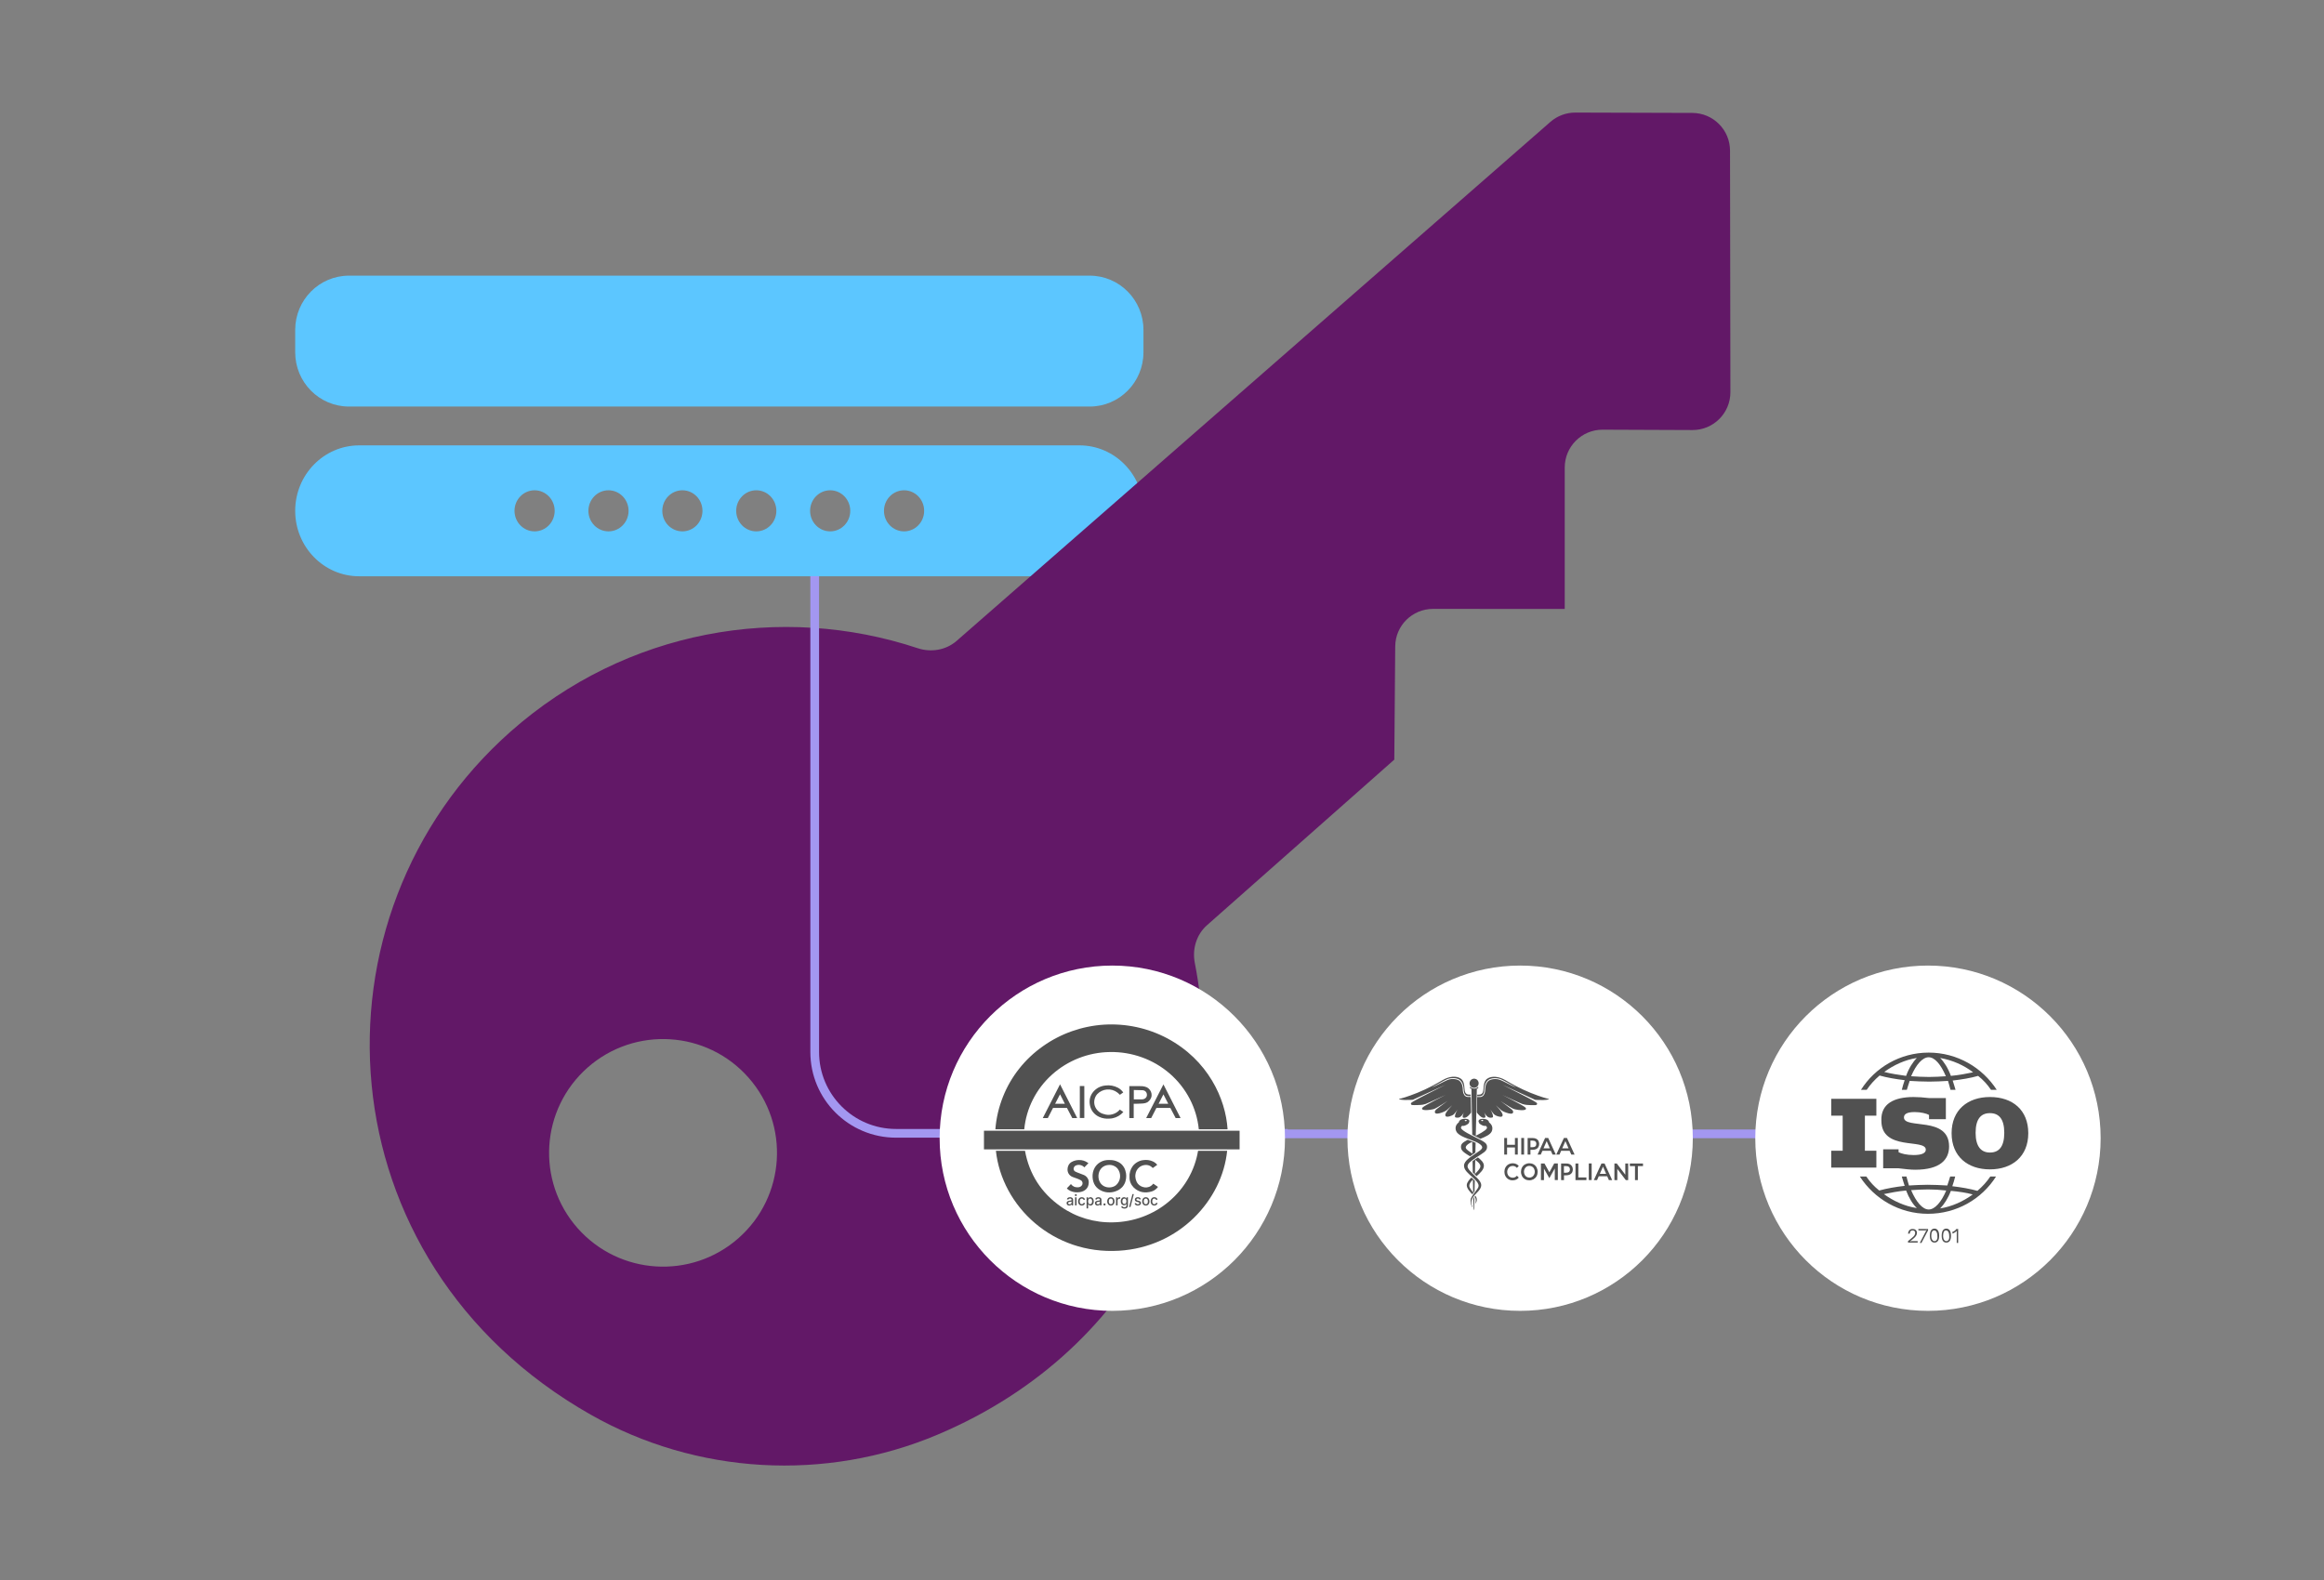 <svg xmlns="http://www.w3.org/2000/svg" width="400" height="272" viewBox="0 0 400 272" fill="none"><rect x="0" y="0" width="400" height="272" fill="#808080" stroke="none"/><line x1="207.773" y1="195.194" x2="304.44" y2="195.194" stroke="#A397F1" stroke-width="1.5"></line><path d="M185.796 76.672H61.822C55.74 76.672 50.809 81.718 50.809 87.94C50.809 94.162 55.74 99.207 61.822 99.207H185.796C191.879 99.207 196.809 94.163 196.809 87.94C196.809 81.716 191.879 76.672 185.796 76.672ZM92.012 91.476C90.104 91.476 88.556 89.894 88.556 87.94C88.556 85.986 90.104 84.404 92.012 84.404C93.92 84.404 95.469 85.986 95.469 87.94C95.469 89.894 93.92 91.476 92.012 91.476ZM104.732 91.476C102.822 91.476 101.275 89.894 101.275 87.94C101.275 85.986 102.822 84.404 104.732 84.404C106.64 84.404 108.188 85.986 108.188 87.94C108.188 89.894 106.64 91.476 104.732 91.476ZM117.45 91.476C115.541 91.476 113.994 89.894 113.994 87.94C113.994 85.986 115.541 84.404 117.45 84.404C119.359 84.404 120.906 85.986 120.906 87.94C120.906 89.894 119.358 91.476 117.45 91.476ZM130.168 91.476C128.26 91.476 126.712 89.894 126.712 87.94C126.712 85.986 128.26 84.404 130.168 84.404C132.078 84.404 133.624 85.986 133.624 87.94C133.624 89.894 132.078 91.476 130.168 91.476ZM142.887 91.476C140.978 91.476 139.431 89.894 139.431 87.94C139.431 85.986 140.978 84.404 142.887 84.404C144.797 84.404 146.343 85.986 146.343 87.94C146.343 89.894 144.796 91.476 142.887 91.476ZM155.606 91.476C153.697 91.476 152.149 89.894 152.149 87.94C152.149 85.986 153.697 84.404 155.606 84.404C157.515 84.404 159.062 85.986 159.062 87.94C159.062 89.894 157.514 91.476 155.606 91.476Z" fill="#5CC6FF"></path><path d="M187.554 47.454H60.063C54.952 47.454 50.809 51.637 50.809 56.797V60.645C50.809 65.806 54.952 69.989 60.063 69.989H187.554C192.665 69.989 196.809 65.806 196.809 60.645V56.797C196.809 51.637 192.665 47.454 187.554 47.454Z" fill="#5CC6FF"></path><path d="M271.155 19.379C269.566 19.375 268.029 19.948 266.843 20.99L164.656 110.326C162.819 111.932 160.24 112.353 157.935 111.585C134.527 103.814 107.746 108.378 87.908 125.92C52.048 157.632 55.344 217.237 101.637 243.518C119.86 253.865 142.069 255.129 161.374 246.976C196.661 232.079 211.862 197.4 205.648 165.775C205.179 163.386 205.922 160.892 207.745 159.278L239.984 130.769L239.984 130.758L240.141 111.277C240.167 107.703 243.071 104.821 246.654 104.823L269.305 104.833C269.305 104.833 269.305 104.832 269.319 104.832L269.319 80.476C269.319 76.872 272.249 73.955 275.857 73.971L291.293 74.034C294.901 74.05 297.832 71.126 297.832 67.52L297.767 25.936C297.767 22.355 294.862 19.452 291.28 19.44L271.155 19.379ZM127.103 213.155C118.975 220.314 106.587 219.54 99.41 211.427C92.246 203.315 93.027 190.934 101.142 183.776C109.271 176.619 121.658 177.391 128.822 185.505C135.999 193.618 135.218 205.997 127.103 213.155Z" fill="#621867"></path><path d="M140.225 99.191L140.225 181.103C140.225 188.835 146.493 195.103 154.225 195.103L221.64 195.103" stroke="#A397F1" stroke-width="1.5"></path><path d="M191.447 225.666C207.861 225.666 221.168 212.359 221.168 195.944C221.168 179.53 207.861 166.223 191.447 166.223C175.032 166.223 161.726 179.53 161.726 195.944C161.726 212.359 175.032 225.666 191.447 225.666Z" fill="white"></path><mask id="mask0_485_953" style="mask-type:luminance" maskUnits="userSpaceOnUse" x="174" y="185" width="35" height="22"><path d="M208.514 185.664H174.378V206.225H208.514V185.664Z" fill="white"></path></mask><g mask="url(#mask0_485_953)"></g><g clip-path="url(#clip0_485_953)"><path d="M200.894 178.743C197.562 176.973 193.798 176.167 190.016 176.395C186.234 176.64 182.595 177.919 179.534 180.092C176.418 182.283 174.022 185.297 172.636 188.785C171.915 190.59 171.465 192.482 171.321 194.41H176.292C176.634 190.818 178.327 187.47 181.047 185.017C183.766 182.563 187.314 181.161 191.024 181.109C194.825 181.039 198.517 182.371 201.363 184.842C204.19 187.313 205.973 190.73 206.333 194.41H211.286C210.962 189.135 207.918 182.493 200.894 178.743Z" fill="#515151"></path><path d="M192.717 191.045C192.393 191.431 191.961 191.694 191.456 191.834C190.97 191.974 190.448 191.957 189.962 191.781C189.601 191.694 189.277 191.519 189.007 191.256C188.737 191.01 188.539 190.695 188.431 190.362C188.323 190.029 188.305 189.661 188.377 189.31C188.449 188.96 188.611 188.627 188.845 188.364C189.277 187.908 189.871 187.611 190.52 187.558C191.168 187.505 191.799 187.681 192.303 188.066C192.465 188.189 192.609 188.329 192.753 188.469C192.933 188.347 193.113 188.206 193.33 188.066C193.095 187.733 192.789 187.453 192.429 187.26C191.763 186.91 191.006 186.769 190.25 186.874C189.853 186.91 189.457 187.032 189.097 187.207C188.737 187.4 188.431 187.646 188.178 187.944C187.926 188.241 187.746 188.574 187.638 188.942C187.53 189.31 187.512 189.696 187.566 190.064C187.62 190.537 187.8 191.01 188.088 191.396C188.377 191.781 188.773 192.097 189.223 192.29C189.763 192.535 190.376 192.623 190.97 192.57C191.691 192.553 192.393 192.272 192.951 191.817C193.095 191.694 193.203 191.554 193.348 191.431L192.735 191.01C192.735 191.01 192.735 191.028 192.717 191.045Z" fill="#515151"></path><path d="M200.246 186.682C199.255 188.609 198.265 190.537 197.274 192.482H198.138L199.039 190.73H201.434L202.353 192.482H203.199C202.209 190.537 201.236 188.609 200.246 186.682ZM199.417 190.011C199.687 189.468 199.976 188.942 200.246 188.399C200.534 188.942 200.804 189.486 201.074 190.011H199.417Z" fill="#515151"></path><path d="M182.451 186.664C181.461 188.609 180.47 190.537 179.479 192.482H180.344C180.65 191.904 180.956 191.308 181.245 190.73H183.64C183.946 191.308 184.252 191.904 184.558 192.482H185.405L182.451 186.664ZM181.605 190.011C181.875 189.468 182.163 188.942 182.451 188.382C182.739 188.942 183.01 189.468 183.28 190.011H181.605Z" fill="#515151"></path><path d="M198.102 187.944C198.012 187.733 197.868 187.54 197.688 187.383C197.508 187.225 197.292 187.12 197.058 187.067C196.787 186.997 196.499 186.962 196.211 186.98C195.635 186.962 195.058 186.98 194.464 186.98H194.374V192.482H195.13V190.011H195.689C196.049 189.994 196.427 189.994 196.787 189.959C197.022 189.941 197.256 189.871 197.472 189.766C197.67 189.626 197.85 189.468 197.976 189.275C198.102 189.083 198.192 188.855 198.21 188.627C198.228 188.399 198.192 188.154 198.102 187.944ZM197.364 188.75C197.31 188.907 197.202 189.03 197.058 189.118C196.914 189.205 196.751 189.258 196.589 189.258C196.121 189.275 195.635 189.258 195.148 189.258V187.646C195.653 187.663 196.139 187.663 196.625 187.681C196.751 187.681 196.878 187.716 196.986 187.768C197.094 187.821 197.202 187.908 197.274 188.014C197.346 188.119 197.382 188.241 197.4 188.364C197.418 188.504 197.4 188.645 197.364 188.75Z" fill="#515151"></path><path d="M186.629 186.962H185.855V192.465H186.629V186.962Z" fill="#515151"></path><path d="M191.601 210.428C188.395 210.516 185.225 209.569 182.631 207.747C179.209 205.363 177.156 202.139 176.418 198.108H171.411C172.455 207.712 181.262 216.001 192.573 215.317C203.001 214.704 210.368 206.572 211.214 198.108H206.207C205.649 201.508 203.866 204.592 201.2 206.835C198.535 209.096 195.131 210.358 191.601 210.428Z" fill="#515151"></path><path d="M193.69 201.508C193.6 201.192 193.438 200.894 193.222 200.632C193.006 200.369 192.735 200.158 192.429 200.018C191.979 199.79 191.475 199.685 190.97 199.703H190.646C190.574 199.703 190.52 199.72 190.448 199.72C190.034 199.755 189.62 199.913 189.259 200.141C188.899 200.369 188.611 200.684 188.413 201.035C188.125 201.543 188.017 202.121 188.053 202.682C188.125 203.786 188.647 204.61 189.71 205.048C190.106 205.206 190.538 205.293 190.97 205.276C191.403 205.276 191.835 205.171 192.231 204.995C192.591 204.855 192.915 204.61 193.186 204.329C193.438 204.031 193.636 203.681 193.726 203.313C193.888 202.717 193.888 202.104 193.69 201.508ZM192.789 202.612C192.753 203.138 192.519 203.628 192.123 203.996C191.276 204.732 189.493 204.575 189.115 202.997C189.079 202.84 189.061 202.682 189.061 202.612C189.025 201.718 189.457 200.982 190.196 200.684C190.556 200.544 190.97 200.509 191.349 200.579C191.727 200.667 192.087 200.859 192.339 201.157C192.663 201.578 192.825 202.086 192.789 202.612Z" fill="#515151"></path><path d="M185.459 204.399C185.243 204.399 185.009 204.364 184.811 204.259C184.613 204.154 184.451 204.014 184.324 203.839C184.09 204.084 183.856 204.329 183.622 204.575C183.802 204.785 184.036 204.943 184.288 205.048C184.793 205.258 185.333 205.311 185.873 205.223C186.756 205.083 187.332 204.522 187.386 203.698C187.422 203.418 187.368 203.12 187.224 202.875C187.08 202.629 186.864 202.419 186.594 202.296C186.36 202.191 186.108 202.104 185.873 202.016C185.603 201.928 185.333 201.806 185.063 201.683C184.937 201.613 184.847 201.508 184.811 201.385C184.775 201.262 184.775 201.122 184.829 201C184.865 200.912 184.919 200.824 184.991 200.754C185.063 200.684 185.153 200.649 185.243 200.614C185.477 200.526 185.747 200.509 185.999 200.579C186.252 200.649 186.468 200.772 186.63 200.965C186.864 200.719 187.098 200.491 187.332 200.246C187.278 200.193 187.242 200.158 187.188 200.141C186.756 199.843 186.234 199.685 185.711 199.703C185.261 199.703 184.811 199.825 184.415 200.053C183.532 200.579 183.442 202.104 184.559 202.594C184.829 202.717 185.117 202.787 185.387 202.892C185.621 202.98 185.855 203.085 186.072 203.208C186.144 203.26 186.216 203.33 186.252 203.418C186.306 203.506 186.324 203.593 186.324 203.681C186.324 203.769 186.306 203.874 186.27 203.961C186.234 204.049 186.162 204.119 186.09 204.189C185.963 204.329 185.711 204.399 185.459 204.399Z" fill="#515151"></path><path d="M195.131 204.434C196.031 205.293 197.094 205.451 198.264 205.1C198.697 204.96 199.057 204.68 199.309 204.329L198.499 203.768C198.462 203.804 198.444 203.821 198.426 203.856C197.634 204.785 196.373 204.434 195.851 203.786C195.671 203.558 195.545 203.295 195.473 202.997C195.401 202.717 195.383 202.419 195.437 202.121C195.491 201.683 195.707 201.28 196.049 200.982C196.589 200.509 197.67 200.281 198.372 201.035C198.39 201.052 198.408 201.07 198.426 201.07L199.183 200.526C198.985 200.281 198.733 200.088 198.444 199.948C197.922 199.703 197.328 199.633 196.769 199.72C196.409 199.755 196.067 199.878 195.761 200.053C195.455 200.228 195.185 200.456 194.968 200.737C194.554 201.297 194.356 201.981 194.41 202.664C194.392 203.33 194.662 203.961 195.131 204.434Z" fill="#515151"></path><path d="M213.357 197.863V194.656H169.357V197.863H213.357Z" fill="#515151"></path><path d="M184.038 207.54C183.953 207.54 183.876 207.524 183.808 207.491C183.739 207.458 183.684 207.41 183.644 207.347C183.604 207.284 183.584 207.207 183.584 207.116C183.584 207.037 183.599 206.972 183.628 206.922C183.657 206.871 183.697 206.831 183.747 206.801C183.797 206.771 183.853 206.749 183.914 206.734C183.975 206.719 184.038 206.708 184.101 206.7C184.18 206.69 184.245 206.682 184.294 206.676C184.344 206.67 184.381 206.659 184.404 206.645C184.428 206.63 184.44 206.607 184.44 206.574V206.567C184.44 206.515 184.43 206.471 184.411 206.435C184.392 206.399 184.363 206.372 184.325 206.352C184.287 206.333 184.24 206.323 184.183 206.323C184.124 206.323 184.074 206.332 184.032 206.351C183.99 206.37 183.956 206.393 183.93 206.423C183.904 206.452 183.884 206.482 183.871 206.513L183.622 206.446C183.653 206.363 183.697 206.296 183.753 206.246C183.81 206.195 183.876 206.158 183.949 206.135C184.023 206.112 184.099 206.1 184.178 206.1C184.232 206.1 184.29 206.107 184.351 206.12C184.412 206.133 184.469 206.158 184.523 206.192C184.577 206.227 184.62 206.276 184.654 206.339C184.688 206.402 184.704 206.484 184.704 206.586V207.509H184.448V207.319H184.435C184.417 207.354 184.391 207.389 184.357 207.423C184.323 207.457 184.279 207.485 184.227 207.507C184.174 207.529 184.111 207.54 184.038 207.54ZM184.097 207.32C184.169 207.32 184.231 207.305 184.282 207.276C184.334 207.247 184.373 207.209 184.4 207.161C184.428 207.112 184.441 207.061 184.441 207.008V206.83C184.431 206.84 184.413 206.848 184.386 206.856C184.36 206.864 184.329 206.871 184.294 206.878C184.26 206.884 184.227 206.889 184.195 206.893C184.163 206.897 184.136 206.9 184.115 206.903C184.066 206.91 184.02 206.921 183.979 206.937C183.938 206.952 183.905 206.975 183.88 207.004C183.856 207.033 183.844 207.071 183.844 207.12C183.844 207.164 183.855 207.2 183.877 207.23C183.899 207.26 183.929 207.283 183.966 207.298C184.004 207.312 184.048 207.32 184.097 207.32Z" fill="#515151"></path><path d="M185.166 205.905C185.121 205.905 185.082 205.889 185.049 205.857C185.017 205.825 185 205.787 185 205.743C185 205.698 185.017 205.659 185.049 205.627C185.082 205.596 185.121 205.58 185.166 205.58C185.212 205.58 185.251 205.596 185.284 205.627C185.317 205.659 185.334 205.698 185.334 205.743C185.334 205.788 185.317 205.826 185.284 205.858C185.251 205.889 185.212 205.905 185.166 205.905ZM185.033 207.509V206.118H185.297V207.509H185.033Z" fill="#515151"></path><path d="M186.192 207.538C186.065 207.538 185.955 207.508 185.861 207.448C185.767 207.388 185.694 207.305 185.642 207.197C185.59 207.089 185.564 206.964 185.564 206.821C185.564 206.676 185.59 206.55 185.642 206.442C185.694 206.334 185.767 206.25 185.861 206.19C185.955 206.13 186.065 206.1 186.192 206.1C186.261 206.1 186.327 206.11 186.388 206.128C186.448 206.147 186.504 206.174 186.553 206.209C186.602 206.245 186.644 206.288 186.678 206.339C186.712 206.39 186.737 206.447 186.754 206.511L186.503 206.573C186.494 206.538 186.48 206.505 186.462 206.476C186.444 206.446 186.421 206.421 186.395 206.399C186.369 206.378 186.339 206.361 186.305 206.349C186.271 206.338 186.234 206.332 186.193 206.332C186.112 206.332 186.045 206.354 185.991 206.398C185.938 206.443 185.898 206.502 185.872 206.576C185.846 206.65 185.833 206.731 185.833 206.821C185.833 206.91 185.846 206.991 185.872 207.064C185.898 207.138 185.938 207.196 185.991 207.24C186.045 207.284 186.112 207.306 186.193 207.306C186.234 207.306 186.273 207.3 186.307 207.288C186.341 207.276 186.372 207.259 186.399 207.237C186.427 207.215 186.45 207.189 186.468 207.158C186.486 207.126 186.5 207.092 186.508 207.055L186.758 207.117C186.742 207.183 186.717 207.241 186.682 207.293C186.648 207.345 186.606 207.389 186.556 207.426C186.507 207.462 186.452 207.49 186.39 207.509C186.328 207.528 186.262 207.538 186.192 207.538Z" fill="#515151"></path><path d="M187.02 208.029V206.118H187.277V206.344H187.299C187.315 206.315 187.337 206.282 187.366 206.243C187.394 206.205 187.434 206.172 187.485 206.143C187.536 206.115 187.603 206.1 187.687 206.1C187.795 206.1 187.891 206.128 187.975 206.185C188.06 206.241 188.127 206.323 188.175 206.43C188.224 206.537 188.249 206.666 188.249 206.817C188.249 206.967 188.225 207.095 188.177 207.202C188.129 207.31 188.062 207.392 187.978 207.45C187.893 207.508 187.796 207.536 187.687 207.536C187.606 207.536 187.54 207.522 187.488 207.493C187.437 207.465 187.396 207.432 187.367 207.393C187.338 207.355 187.315 207.321 187.299 207.291H187.285V208.029H187.02ZM187.628 207.304C187.705 207.304 187.77 207.282 187.822 207.239C187.874 207.196 187.913 207.137 187.939 207.064C187.965 206.99 187.978 206.907 187.978 206.815C187.978 206.723 187.965 206.642 187.939 206.569C187.913 206.496 187.874 206.439 187.823 206.396C187.771 206.354 187.706 206.333 187.628 206.333C187.553 206.333 187.489 206.353 187.437 206.393C187.385 206.434 187.346 206.49 187.319 206.561C187.293 206.633 187.28 206.718 187.28 206.815C187.28 206.911 187.293 206.996 187.32 207.069C187.347 207.143 187.386 207.2 187.439 207.242C187.491 207.283 187.554 207.304 187.628 207.304Z" fill="#515151"></path><path d="M188.915 207.54C188.83 207.54 188.753 207.524 188.684 207.491C188.616 207.458 188.561 207.41 188.521 207.347C188.481 207.284 188.461 207.207 188.461 207.116C188.461 207.037 188.476 206.972 188.505 206.922C188.534 206.871 188.574 206.831 188.624 206.801C188.674 206.771 188.73 206.749 188.791 206.734C188.852 206.719 188.915 206.708 188.978 206.7C189.057 206.69 189.122 206.682 189.171 206.676C189.221 206.67 189.258 206.659 189.281 206.645C189.305 206.63 189.317 206.607 189.317 206.574V206.567C189.317 206.515 189.307 206.471 189.288 206.435C189.269 206.399 189.24 206.372 189.202 206.352C189.164 206.333 189.117 206.323 189.06 206.323C189.001 206.323 188.951 206.332 188.909 206.351C188.867 206.37 188.833 206.393 188.807 206.423C188.781 206.452 188.761 206.482 188.748 206.513L188.499 206.446C188.53 206.363 188.573 206.296 188.63 206.246C188.687 206.195 188.753 206.158 188.826 206.135C188.9 206.112 188.976 206.1 189.055 206.1C189.109 206.1 189.167 206.107 189.228 206.12C189.289 206.133 189.346 206.158 189.4 206.192C189.454 206.227 189.497 206.276 189.531 206.339C189.565 206.402 189.581 206.484 189.581 206.586V207.509H189.325V207.319H189.312C189.294 207.354 189.268 207.389 189.234 207.423C189.199 207.457 189.156 207.485 189.104 207.507C189.051 207.529 188.988 207.54 188.915 207.54ZM188.974 207.32C189.046 207.32 189.108 207.305 189.159 207.276C189.211 207.247 189.25 207.209 189.277 207.161C189.304 207.112 189.318 207.061 189.318 207.008V206.83C189.308 206.84 189.29 206.848 189.263 206.856C189.236 206.864 189.206 206.871 189.171 206.878C189.137 206.884 189.104 206.889 189.072 206.893C189.04 206.897 189.013 206.9 188.992 206.903C188.943 206.91 188.897 206.921 188.856 206.937C188.815 206.952 188.782 206.975 188.757 207.004C188.733 207.033 188.721 207.071 188.721 207.12C188.721 207.164 188.732 207.2 188.754 207.23C188.776 207.26 188.805 207.283 188.843 207.298C188.881 207.312 188.925 207.32 188.974 207.32Z" fill="#515151"></path><path d="M190.106 207.528C190.056 207.528 190.014 207.51 189.98 207.474C189.945 207.439 189.928 207.395 189.928 207.344C189.928 207.293 189.945 207.25 189.98 207.215C190.014 207.179 190.056 207.162 190.106 207.162C190.155 207.162 190.197 207.179 190.231 207.215C190.266 207.25 190.283 207.293 190.283 207.344C190.283 207.395 190.266 207.439 190.231 207.474C190.197 207.51 190.155 207.528 190.106 207.528Z" fill="#515151"></path><path d="M191.195 207.538C191.069 207.538 190.959 207.508 190.865 207.448C190.771 207.388 190.698 207.305 190.646 207.197C190.593 207.089 190.567 206.964 190.567 206.821C190.567 206.676 190.593 206.55 190.646 206.442C190.698 206.334 190.771 206.25 190.865 206.19C190.959 206.13 191.069 206.1 191.195 206.1C191.322 206.1 191.432 206.13 191.526 206.19C191.62 206.25 191.693 206.334 191.746 206.442C191.798 206.55 191.824 206.676 191.824 206.821C191.824 206.964 191.798 207.089 191.746 207.197C191.693 207.305 191.62 207.388 191.526 207.448C191.432 207.508 191.322 207.538 191.195 207.538ZM191.195 207.306C191.277 207.306 191.344 207.284 191.398 207.24C191.451 207.195 191.491 207.136 191.517 207.063C191.543 206.989 191.556 206.909 191.556 206.821C191.556 206.732 191.543 206.651 191.517 206.576C191.491 206.502 191.451 206.443 191.398 206.398C191.344 206.354 191.277 206.332 191.195 206.332C191.114 206.332 191.047 206.354 190.994 206.398C190.941 206.443 190.902 206.502 190.876 206.576C190.85 206.65 190.837 206.731 190.837 206.821C190.837 206.909 190.85 206.989 190.876 207.063C190.902 207.136 190.941 207.195 190.994 207.24C191.047 207.284 191.114 207.306 191.195 207.306Z" fill="#515151"></path><path d="M192.09 207.509V206.118H192.346V206.342H192.36C192.385 206.265 192.429 206.206 192.49 206.162C192.552 206.119 192.622 206.098 192.701 206.098C192.717 206.098 192.737 206.098 192.758 206.1C192.78 206.101 192.798 206.103 192.812 206.105V206.367C192.803 206.363 192.784 206.36 192.757 206.357C192.73 206.353 192.702 206.352 192.674 206.352C192.613 206.352 192.558 206.365 192.509 206.391C192.461 206.418 192.422 206.455 192.395 206.502C192.368 206.549 192.354 206.603 192.354 206.664V207.509L192.09 207.509Z" fill="#515151"></path><path d="M193.53 208.059C193.426 208.059 193.337 208.045 193.26 208.018C193.184 207.991 193.122 207.954 193.072 207.908C193.023 207.863 192.986 207.812 192.96 207.757L193.181 207.648C193.197 207.675 193.219 207.703 193.245 207.732C193.272 207.762 193.309 207.787 193.354 207.808C193.4 207.828 193.458 207.839 193.53 207.839C193.632 207.839 193.716 207.814 193.779 207.764C193.843 207.713 193.875 207.635 193.875 207.528V207.256H193.852C193.836 207.287 193.814 207.32 193.785 207.356C193.757 207.392 193.717 207.423 193.666 207.449C193.615 207.475 193.549 207.488 193.467 207.488C193.361 207.488 193.266 207.462 193.182 207.411C193.097 207.359 193.03 207.283 192.98 207.182C192.931 207.08 192.906 206.956 192.906 206.808C192.906 206.661 192.93 206.534 192.98 206.428C193.029 206.322 193.096 206.241 193.182 206.185C193.267 206.128 193.363 206.1 193.471 206.1C193.553 206.1 193.621 206.114 193.672 206.143C193.724 206.171 193.764 206.204 193.794 206.243C193.823 206.281 193.845 206.315 193.86 206.344H193.88V206.118H194.138V207.529C194.138 207.651 194.111 207.751 194.058 207.829C194.005 207.908 193.932 207.966 193.841 208.003C193.749 208.04 193.645 208.059 193.53 208.059ZM193.529 207.26C193.604 207.26 193.667 207.242 193.719 207.206C193.771 207.17 193.81 207.118 193.836 207.049C193.863 206.981 193.876 206.899 193.876 206.805C193.876 206.711 193.863 206.629 193.836 206.558C193.81 206.488 193.771 206.433 193.719 206.393C193.667 206.353 193.604 206.333 193.529 206.333C193.451 206.333 193.386 206.354 193.334 206.396C193.282 206.438 193.242 206.494 193.216 206.565C193.19 206.636 193.176 206.716 193.176 206.805C193.176 206.895 193.19 206.975 193.216 207.043C193.242 207.111 193.282 207.165 193.334 207.203C193.387 207.241 193.452 207.26 193.529 207.26Z" fill="#515151"></path><path d="M195.151 205.568L194.574 207.788H194.337L194.914 205.568H195.151Z" fill="#515151"></path><path d="M195.832 207.538C195.735 207.538 195.648 207.523 195.573 207.494C195.497 207.465 195.435 207.422 195.386 207.365C195.338 207.308 195.306 207.239 195.29 207.157L195.538 207.103C195.557 207.175 195.591 207.229 195.642 207.264C195.692 207.299 195.756 207.316 195.834 207.316C195.919 207.316 195.987 207.298 196.037 207.261C196.088 207.224 196.113 207.18 196.113 207.128C196.113 207.083 196.098 207.046 196.067 207.017C196.036 206.988 195.988 206.967 195.924 206.953L195.698 206.899C195.573 206.87 195.48 206.824 195.419 206.76C195.358 206.696 195.328 206.614 195.328 206.515C195.328 206.432 195.35 206.359 195.395 206.297C195.44 206.235 195.501 206.186 195.579 206.152C195.657 206.117 195.747 206.1 195.849 206.1C195.946 206.1 196.028 206.115 196.097 206.144C196.166 206.173 196.222 206.213 196.265 206.266C196.308 206.318 196.339 206.379 196.357 206.447L196.12 206.501C196.103 206.452 196.074 206.409 196.032 206.372C195.991 206.335 195.93 206.317 195.851 206.317C195.778 206.317 195.717 206.334 195.668 206.368C195.619 206.402 195.595 206.445 195.595 206.497C195.595 206.544 195.611 206.581 195.644 206.61C195.676 206.638 195.729 206.662 195.803 206.679L196.019 206.729C196.144 206.758 196.236 206.803 196.296 206.866C196.356 206.928 196.386 207.008 196.386 207.105C196.386 207.189 196.363 207.264 196.316 207.329C196.269 207.394 196.204 207.445 196.121 207.482C196.038 207.519 195.942 207.538 195.832 207.538Z" fill="#515151"></path><path d="M197.214 207.538C197.088 207.538 196.978 207.508 196.884 207.448C196.789 207.388 196.716 207.305 196.664 207.197C196.612 207.089 196.586 206.964 196.586 206.821C196.586 206.676 196.612 206.55 196.664 206.442C196.716 206.334 196.789 206.25 196.884 206.19C196.978 206.13 197.088 206.1 197.214 206.1C197.34 206.1 197.451 206.13 197.545 206.19C197.639 206.25 197.712 206.334 197.764 206.442C197.816 206.55 197.842 206.676 197.842 206.821C197.842 206.964 197.816 207.089 197.764 207.197C197.712 207.305 197.639 207.388 197.545 207.448C197.451 207.508 197.34 207.538 197.214 207.538ZM197.214 207.306C197.295 207.306 197.363 207.284 197.416 207.24C197.469 207.195 197.509 207.136 197.535 207.063C197.561 206.989 197.574 206.909 197.574 206.821C197.574 206.732 197.561 206.651 197.535 206.576C197.509 206.502 197.469 206.443 197.416 206.398C197.363 206.354 197.295 206.332 197.214 206.332C197.133 206.332 197.066 206.354 197.013 206.398C196.96 206.443 196.92 206.502 196.894 206.576C196.868 206.65 196.855 206.731 196.855 206.821C196.855 206.909 196.868 206.989 196.894 207.063C196.92 207.136 196.96 207.195 197.013 207.24C197.066 207.284 197.133 207.306 197.214 207.306Z" fill="#515151"></path><path d="M198.674 207.538C198.547 207.538 198.437 207.508 198.343 207.448C198.25 207.388 198.177 207.305 198.125 207.197C198.072 207.089 198.046 206.964 198.046 206.821C198.046 206.676 198.072 206.55 198.125 206.442C198.177 206.334 198.25 206.25 198.343 206.19C198.437 206.13 198.547 206.1 198.674 206.1C198.744 206.1 198.809 206.11 198.87 206.128C198.931 206.147 198.986 206.174 199.035 206.209C199.085 206.245 199.126 206.288 199.16 206.339C199.194 206.39 199.22 206.447 199.237 206.511L198.985 206.573C198.977 206.538 198.963 206.505 198.944 206.476C198.926 206.446 198.904 206.421 198.878 206.399C198.852 206.378 198.822 206.361 198.788 206.349C198.754 206.338 198.716 206.332 198.675 206.332C198.594 206.332 198.527 206.354 198.474 206.398C198.42 206.443 198.381 206.502 198.355 206.576C198.329 206.65 198.316 206.731 198.316 206.821C198.316 206.91 198.329 206.991 198.355 207.064C198.381 207.138 198.42 207.196 198.474 207.24C198.527 207.284 198.594 207.306 198.675 207.306C198.717 207.306 198.755 207.3 198.789 207.288C198.824 207.276 198.855 207.259 198.882 207.237C198.909 207.215 198.932 207.189 198.951 207.158C198.969 207.126 198.982 207.092 198.99 207.055L199.24 207.117C199.224 207.183 199.199 207.241 199.164 207.293C199.13 207.345 199.088 207.389 199.039 207.426C198.99 207.462 198.934 207.49 198.872 207.509C198.811 207.528 198.744 207.538 198.674 207.538Z" fill="#515151"></path></g><path d="M261.64 225.666C278.055 225.666 291.362 212.359 291.362 195.944C291.362 179.53 278.055 166.223 261.64 166.223C245.226 166.223 231.919 179.53 231.919 195.944C231.919 212.359 245.226 225.666 261.64 225.666Z" fill="white"></path><g clip-path="url(#clip1_485_953)"><path d="M259.885 200.846C260.031 200.758 260.206 200.719 260.38 200.719C260.516 200.719 260.652 200.748 260.768 200.807C260.894 200.866 261.001 200.954 261.088 201.052L261.408 200.729C261.282 200.572 261.127 200.455 260.952 200.377C260.739 200.289 260.516 200.25 260.283 200.259C260.05 200.269 259.827 200.338 259.633 200.445C259.42 200.572 259.245 200.748 259.119 200.973C258.993 201.208 258.935 201.462 258.935 201.726C258.935 201.99 258.993 202.245 259.119 202.479C259.235 202.695 259.41 202.88 259.623 203.007C259.847 203.135 260.099 203.203 260.351 203.193C260.555 203.193 260.758 203.154 260.952 203.076C261.127 202.998 261.292 202.871 261.408 202.724L261.088 202.401C261.001 202.509 260.894 202.597 260.768 202.655C260.642 202.714 260.506 202.743 260.37 202.743C260.196 202.743 260.031 202.704 259.876 202.616C259.73 202.528 259.614 202.411 259.536 202.264C259.459 202.108 259.41 201.922 259.41 201.746C259.41 201.57 259.449 201.394 259.536 201.228C259.623 201.061 259.74 200.934 259.885 200.846ZM259.391 197.541H260.749V198.763H261.234V195.908H260.749V197.081H259.391V195.908H258.906V198.763H259.391V197.541ZM261.835 198.763H262.32V195.908H261.835V198.763ZM264.396 196.035C264.212 195.947 264.008 195.908 263.804 195.917H262.931V198.763H263.416V197.942H263.804C264.008 197.942 264.212 197.903 264.396 197.824C264.561 197.746 264.697 197.629 264.784 197.472C264.871 197.306 264.92 197.12 264.92 196.934C264.92 196.749 264.871 196.563 264.784 196.397C264.697 196.23 264.561 196.113 264.396 196.035ZM264.26 197.345C264.154 197.443 263.989 197.492 263.775 197.492H263.416V196.357H263.775C263.989 196.357 264.154 196.406 264.26 196.504C264.367 196.602 264.425 196.739 264.425 196.925C264.425 197.11 264.377 197.247 264.26 197.345ZM269.169 195.917L267.859 198.763H268.412L268.703 198.108H270.158L270.449 198.763H271.012L269.702 195.908H269.169V195.917ZM268.887 197.687L269.431 196.445L269.974 197.687H268.887ZM263.96 200.445C263.736 200.318 263.484 200.259 263.222 200.259C262.96 200.259 262.718 200.328 262.485 200.445C262.272 200.572 262.087 200.748 261.971 200.973C261.845 201.208 261.787 201.462 261.787 201.726C261.787 201.99 261.855 202.245 261.971 202.479C262.087 202.695 262.272 202.88 262.485 203.007C262.708 203.135 262.96 203.193 263.222 203.193C263.484 203.193 263.727 203.125 263.96 203.007C264.173 202.88 264.348 202.704 264.474 202.479C264.6 202.245 264.658 201.99 264.658 201.726C264.658 201.462 264.59 201.208 264.474 200.973C264.348 200.748 264.173 200.572 263.96 200.445ZM264.037 202.235C263.96 202.382 263.843 202.509 263.707 202.597C263.562 202.685 263.397 202.724 263.232 202.724C263.067 202.724 262.902 202.675 262.757 202.597C262.611 202.509 262.495 202.391 262.427 202.235C262.349 202.078 262.301 201.902 262.301 201.717C262.301 201.531 262.34 201.365 262.427 201.198C262.505 201.052 262.621 200.924 262.757 200.836C262.902 200.748 263.067 200.709 263.232 200.709C263.397 200.709 263.562 200.758 263.707 200.836C263.853 200.924 263.969 201.042 264.037 201.198C264.115 201.355 264.163 201.531 264.163 201.717C264.163 201.902 264.115 202.078 264.037 202.235ZM280.528 200.299V200.748H281.411V203.154H281.905V200.748H282.788V200.299H280.528ZM279.742 202.225L278.277 200.299H277.87V203.154H278.365V201.228L279.829 203.154H280.237V200.299H279.742V202.225ZM267.5 200.299L266.676 201.814L265.832 200.299H265.221V203.154H265.744V201.179L266.666 202.822L267.607 201.149V203.144H268.131V200.289H267.5V200.299ZM270.178 200.416C269.993 200.328 269.78 200.289 269.576 200.299H268.693V203.154H269.188V202.333H269.576C269.78 202.333 269.993 202.294 270.178 202.215C270.342 202.137 270.478 202.02 270.575 201.863C270.663 201.697 270.711 201.511 270.711 201.325C270.711 201.14 270.663 200.954 270.575 200.788C270.478 200.621 270.342 200.494 270.178 200.416ZM270.042 201.736C269.935 201.834 269.77 201.883 269.547 201.883H269.178V200.748H269.547C269.76 200.748 269.925 200.797 270.042 200.895C270.148 200.993 270.207 201.13 270.207 201.316C270.216 201.492 270.158 201.638 270.042 201.736ZM266.928 198.108L267.219 198.763H267.782L266.472 195.908H265.938L264.639 198.763H265.192L265.483 198.108H266.928ZM266.21 196.445L266.753 197.687H265.667L266.21 196.445ZM271.662 200.299H271.167V203.154H273.049V202.704H271.662V200.299ZM273.456 203.144H273.951V200.289H273.456V203.144ZM253.57 206.362C253.58 207.046 253.59 207.545 253.6 207.79C253.609 207.819 253.609 207.858 253.6 207.887V207.956C253.6 208.093 253.619 208.23 253.658 208.357C253.697 208.23 253.716 208.093 253.716 207.956C253.716 207.907 253.735 207.193 253.764 206.049C253.755 206.059 253.745 206.068 253.745 206.078C253.677 206.166 253.619 206.264 253.57 206.362ZM251.553 192.084C251.708 191.917 251.853 191.722 251.96 191.517C251.883 191.693 251.582 192.358 251.873 192.416C252.193 192.475 252.552 192.377 253.202 191.546C253.182 190.48 253.163 189.551 253.153 188.847H252.756C252.562 188.847 252.241 188.827 252.028 188.504C251.795 188.152 251.786 187.791 251.776 187.526C251.766 187.145 251.669 186.451 251.194 186.06C250.864 185.795 249.972 185.59 249.147 185.923C248.875 186.03 248.332 186.314 247.799 186.578C247.314 186.822 246.693 187.126 246.499 187.126C246.819 186.979 247.246 186.764 247.711 186.5C248.245 186.206 248.808 185.893 249.089 185.776C249.651 185.551 250.728 185.483 251.281 185.932C251.805 186.363 251.912 187.106 251.921 187.507C251.931 187.771 251.941 188.094 252.144 188.416C252.329 188.69 252.62 188.69 252.794 188.69H253.144V188.436C252.833 188.456 252.387 188.475 252.193 188.055C251.96 187.546 252.212 186.245 251.436 185.698C250.66 185.15 249.419 185.287 248.313 185.932C247.217 186.568 245.762 187.399 243.967 188.123C242.172 188.847 241.057 189.14 240.843 189.169C240.64 189.209 241.008 189.345 241.775 189.365C242.541 189.385 243.181 189.326 243.181 189.326L248.808 186.744C248.808 186.744 243.957 189.179 243.55 189.443C243.142 189.707 242.813 189.795 242.842 190.04C242.871 190.284 243.181 190.255 244.035 190.235C244.889 190.216 245.073 190.138 245.364 190.05C245.655 189.962 248.808 188.495 248.808 188.495C248.808 188.495 245.432 190.187 244.947 190.578C244.462 190.969 244.986 191.096 245.315 191.106C245.655 191.116 246.557 191.067 247.061 190.812C247.566 190.558 249.137 189.541 249.137 189.541C249.137 189.541 247.585 190.666 247.285 190.92C247.042 191.125 246.916 191.301 246.974 191.517C247.061 191.79 247.527 191.761 248.148 191.536C248.148 191.536 248.788 191.311 249.031 191.096C249.273 190.871 249.952 190.265 249.952 190.265C249.952 190.265 249.147 191.106 248.943 191.468C248.749 191.829 248.711 191.917 248.808 192.123C248.943 192.416 249.972 192.113 250.263 191.8C250.476 191.556 250.68 191.301 250.864 191.028C250.864 191.028 250.554 191.536 250.486 191.829C250.418 192.123 250.34 192.358 250.622 192.387C250.932 192.436 251.223 192.446 251.553 192.084ZM253.473 198.744C253.503 198.724 253.532 198.704 253.561 198.685C253.619 198.646 253.667 198.616 253.706 198.577C253.784 198.528 253.861 198.47 253.939 198.421C253.949 197.863 253.968 197.296 253.978 196.739C253.823 196.67 253.658 196.602 253.483 196.533C253.473 196.533 253.464 196.524 253.454 196.524C253.435 196.514 253.425 196.514 253.406 196.504C253.289 196.465 253.182 196.416 253.056 196.377C252.911 196.318 252.765 196.269 252.62 196.211C251.65 196.729 251.456 196.973 251.456 197.453C251.456 198.127 252.028 198.431 253.018 199.066C253.173 198.949 253.328 198.841 253.473 198.744ZM252.28 197.541C252.28 197.541 252.212 197.11 253.309 196.612C253.338 196.602 253.367 196.582 253.396 196.573C253.406 197.247 253.415 197.922 253.435 198.597C252.891 198.225 252.28 197.873 252.28 197.541ZM253.939 205.844C253.891 205.902 253.842 205.961 253.794 206.01C254.075 206.391 254.055 206.763 253.9 207.242C254.046 207.076 254.337 206.655 254.094 206.108C254.046 206.02 253.997 205.932 253.939 205.844ZM253.493 201.834C253.6 201.941 253.726 202.069 253.852 202.196C253.929 202.274 254.007 202.352 254.094 202.44C254.104 202.45 254.123 202.46 254.143 202.479C254.802 201.902 255.404 201.355 255.404 200.67C255.404 200.132 254.89 199.643 254.376 199.252C254.327 199.281 254.279 199.311 254.23 199.35C254.114 199.428 254.007 199.497 253.91 199.565C253.91 199.565 253.9 199.565 253.9 199.575C253.881 199.594 253.852 199.604 253.832 199.624C253.697 199.722 253.57 199.81 253.454 199.898C253.473 200.553 253.483 201.208 253.493 201.834ZM253.91 199.673C254.55 200.142 254.802 200.445 254.802 200.778C254.802 201.12 254.443 201.521 253.861 202.108C253.871 201.325 253.891 200.514 253.91 199.673ZM257.451 190.275C257.451 190.275 258.13 190.881 258.372 191.106C258.615 191.331 259.255 191.546 259.255 191.546C259.876 191.771 260.341 191.8 260.429 191.526C260.497 191.311 260.361 191.125 260.118 190.93C259.818 190.675 258.265 189.551 258.265 189.551C258.265 189.551 259.837 190.568 260.341 190.822C260.846 191.076 261.748 191.125 262.087 191.116C262.427 191.106 262.941 190.979 262.456 190.587C261.971 190.196 258.595 188.504 258.595 188.504C258.595 188.504 261.738 189.981 262.039 190.059C262.33 190.147 262.514 190.216 263.368 190.245C264.221 190.265 264.522 190.294 264.561 190.05C264.6 189.815 264.26 189.727 263.853 189.453C263.445 189.189 258.595 186.754 258.595 186.754L264.221 189.336C264.221 189.336 264.862 189.394 265.628 189.375C266.394 189.355 266.763 189.218 266.559 189.179C266.356 189.14 265.23 188.856 263.436 188.133C261.641 187.409 260.186 186.588 259.09 185.942C257.994 185.307 256.742 185.16 255.966 185.707C255.19 186.255 255.443 187.546 255.21 188.064C255.016 188.485 254.57 188.465 254.259 188.446C254.259 188.524 254.259 188.612 254.249 188.7H254.608C254.783 188.7 255.074 188.7 255.258 188.426C255.462 188.113 255.472 187.781 255.481 187.517C255.491 187.116 255.598 186.372 256.122 185.942C256.675 185.492 257.751 185.561 258.314 185.786C258.595 185.893 259.158 186.206 259.691 186.509C260.157 186.773 260.584 186.989 260.904 187.135C260.7 187.135 260.089 186.832 259.604 186.588C259.08 186.314 258.537 186.04 258.256 185.932C257.431 185.6 256.539 185.805 256.209 186.069C255.724 186.461 255.637 187.155 255.627 187.536C255.617 187.8 255.608 188.172 255.375 188.514C255.171 188.837 254.851 188.856 254.647 188.856H254.249C254.23 189.561 254.211 190.48 254.191 191.526C254.851 192.377 255.229 192.485 255.54 192.416C255.831 192.358 255.54 191.693 255.452 191.517C255.569 191.722 255.705 191.908 255.86 192.084C256.18 192.446 256.481 192.436 256.772 192.397C257.063 192.358 256.975 192.133 256.907 191.839C256.839 191.546 256.529 191.037 256.529 191.037C256.713 191.301 256.917 191.565 257.13 191.81C257.422 192.123 258.45 192.436 258.586 192.133C258.673 191.937 258.644 191.839 258.45 191.477C258.265 191.116 257.451 190.275 257.451 190.275ZM253.716 187.282C253.871 187.282 254.026 187.233 254.152 187.145C254.279 187.057 254.385 186.93 254.443 186.793C254.502 186.646 254.521 186.49 254.492 186.333C254.463 186.177 254.385 186.04 254.279 185.923C254.172 185.815 254.026 185.737 253.871 185.707C253.716 185.678 253.561 185.688 253.415 185.756C253.27 185.815 253.144 185.923 253.066 186.05C252.979 186.177 252.93 186.333 252.93 186.49C252.93 186.597 252.95 186.695 252.988 186.793C253.027 186.891 253.085 186.979 253.163 187.047C253.241 187.126 253.318 187.184 253.415 187.223C253.503 187.262 253.609 187.282 253.716 187.282ZM256.296 193.228C256.296 193.228 256.277 192.68 255.394 192.622C254.492 192.563 254.453 192.954 254.473 193.101C254.54 193.101 254.599 193.12 254.599 193.14C254.599 193.159 254.55 193.179 254.492 193.179C254.54 193.326 254.676 193.502 255.064 193.697C255.384 193.854 255.54 193.844 255.724 193.815C255.724 193.815 255.937 193.942 255.937 194.147C255.937 194.343 255.598 194.724 254.007 195.526C254.104 191.204 254.191 187.409 254.191 187.409H254.288C254.327 187.409 254.366 187.39 254.395 187.36C254.424 187.331 254.443 187.292 254.443 187.253V187.204C254.443 187.184 254.443 187.165 254.434 187.145C254.424 187.126 254.414 187.106 254.395 187.096C254.308 187.194 254.211 187.272 254.094 187.331C253.978 187.39 253.852 187.409 253.726 187.409C253.6 187.409 253.473 187.38 253.357 187.331C253.241 187.282 253.134 187.194 253.056 187.096C253.037 187.116 253.027 187.126 253.018 187.145C253.008 187.165 253.008 187.184 253.008 187.204V187.253C253.008 187.292 253.027 187.331 253.056 187.36C253.085 187.39 253.124 187.409 253.163 187.409H253.26C253.26 187.409 253.328 191.096 253.396 195.34C253.532 195.409 253.667 195.477 253.823 195.555C253.842 195.565 253.871 195.575 253.891 195.585C254.249 195.761 254.55 195.908 254.802 196.044C255.656 195.712 256.49 195.331 256.742 194.793C257.189 193.795 256.296 193.228 256.296 193.228ZM255.113 193.003C255.016 193.003 254.938 192.954 254.938 192.895C254.938 192.837 255.016 192.788 255.113 192.788C255.21 192.788 255.287 192.837 255.287 192.895C255.287 192.954 255.21 193.003 255.113 193.003ZM253.57 205.384C253.648 205.286 253.716 205.188 253.794 205.1C253.803 204.543 253.823 203.917 253.832 203.242C253.735 203.144 253.629 203.047 253.512 202.939C253.473 202.91 253.444 202.871 253.406 202.841C253.357 202.792 253.309 202.753 253.26 202.714C252.988 202.968 252.455 203.536 252.455 204.025C252.455 204.602 253.008 205.188 253.425 205.609C253.464 205.521 253.512 205.452 253.57 205.384ZM253.512 203.056C253.532 203.888 253.541 204.65 253.551 205.306C253.231 204.875 252.891 204.435 252.891 204.132C252.891 203.849 253.056 203.526 253.512 203.056ZM253.735 195.683C251.844 194.763 251.456 194.343 251.456 194.137C251.456 193.932 251.669 193.805 251.669 193.805C251.853 193.844 252.009 193.844 252.329 193.688C252.717 193.502 252.853 193.316 252.901 193.169C252.843 193.169 252.794 193.15 252.794 193.13C252.794 193.111 252.853 193.091 252.921 193.091V193.081C252.93 192.935 252.882 192.553 251.989 192.612C251.107 192.671 251.087 193.218 251.087 193.218C251.087 193.218 250.195 193.795 250.66 194.773C251.068 195.643 252.979 196.103 254.085 196.602C255.181 197.101 255.113 197.531 255.113 197.531C255.113 197.903 254.376 198.294 253.794 198.704C253.212 199.115 251.98 199.829 251.98 200.67C251.98 201.443 252.746 202.039 253.493 202.704C254.249 203.369 254.492 203.77 254.492 204.142C254.492 204.65 253.658 205.335 253.231 206.186C252.804 207.037 253.648 208.357 253.386 207.663C253.115 206.968 253.26 206.479 253.609 205.99C254.036 205.394 254.948 204.807 254.948 204.015C254.948 203.35 253.988 202.567 253.988 202.567C253.134 201.707 252.591 201.218 252.591 200.788C252.591 200.357 252.998 199.976 254.143 199.223C255.278 198.48 255.947 198.186 255.947 197.462C255.947 196.827 255.627 196.602 253.735 195.683ZM252.28 192.798C252.377 192.798 252.455 192.847 252.455 192.905C252.455 192.964 252.377 193.013 252.28 193.013C252.183 193.013 252.106 192.964 252.106 192.905C252.106 192.847 252.183 192.798 252.28 192.798ZM275.639 200.299L274.329 203.154H274.882L275.173 202.499H276.628L276.919 203.154H277.482L276.172 200.299H275.639ZM275.358 202.078L275.901 200.836L276.444 202.078H275.358Z" fill="#515151"></path></g><path d="M331.834 225.666C348.249 225.666 361.555 212.359 361.555 195.944C361.555 179.53 348.249 166.223 331.834 166.223C315.419 166.223 302.113 179.53 302.113 195.944C302.113 212.359 315.419 225.666 331.834 225.666Z" fill="white"></path><g clip-path="url(#clip2_485_953)"><path fill-rule="evenodd" clip-rule="evenodd" d="M321.227 202.544C321.844 203.469 322.584 204.27 323.447 204.949C324.804 204.579 326.222 204.332 327.826 204.147C327.641 203.654 327.517 203.099 327.332 202.544H328.134C328.257 203.099 328.442 203.592 328.566 204.085C329.614 204.024 330.662 203.962 331.772 203.962C332.944 203.962 334.054 204.024 335.164 204.085C335.349 203.592 335.472 203.099 335.657 202.544H336.521C336.397 203.099 336.212 203.654 336.027 204.209C337.569 204.394 339.049 204.64 340.344 205.01C341.207 204.27 341.947 203.469 342.564 202.544H343.551C341.084 206.429 336.767 208.957 331.834 208.957C326.901 208.957 322.584 206.367 320.117 202.544H321.227ZM331.834 204.764C330.847 204.764 329.861 204.825 328.936 204.887C329.799 206.922 330.909 208.217 331.957 208.217C333.006 208.217 334.116 206.984 334.979 204.949C333.931 204.825 332.882 204.764 331.834 204.764ZM335.781 205.01C335.287 206.305 334.609 207.354 333.931 208.032C335.966 207.724 337.939 206.799 339.542 205.627C338.432 205.319 337.137 205.134 335.781 205.01ZM328.072 204.949C326.716 205.072 325.421 205.319 324.249 205.565C325.852 206.737 327.826 207.662 329.922 207.97C329.244 207.354 328.566 206.244 328.072 204.949ZM329.367 188.854C330.169 188.854 330.971 188.915 332.081 189.039H334.917V192.677H332.019V191.937C331.587 191.69 330.601 191.444 329.552 191.444C328.196 191.444 327.702 191.814 327.702 192.369C327.702 194.465 335.472 192.06 335.472 197.364C335.472 199.584 333.992 201.372 329.614 201.372C328.812 201.372 327.826 201.249 326.777 201.125H324.126V197.857H326.777V198.35C327.209 198.597 328.196 198.844 329.367 198.844C330.847 198.844 331.464 198.474 331.464 197.919C331.464 195.945 323.817 198.227 323.817 192.924C323.694 190.025 325.976 188.854 329.367 188.854ZM342.502 188.854C346.387 188.854 349.101 191.074 349.101 195.082C349.101 199.09 346.326 201.31 342.502 201.31C338.679 201.31 335.904 199.09 335.904 195.082C335.904 191.074 338.679 188.854 342.502 188.854ZM322.954 189.162V192.06H320.981V198.104H322.954V201.002H315.184V198.104H317.157V192.06H315.184V189.162H322.954ZM342.502 191.629C340.961 191.629 340.036 192.615 340.036 195.02C340.036 197.425 341.022 198.412 342.502 198.412C344.044 198.412 344.969 197.425 344.969 195.02C344.969 192.615 344.044 191.629 342.502 191.629ZM331.957 181.207C336.891 181.207 341.207 183.797 343.674 187.62H342.687C342.071 186.695 341.331 185.894 340.467 185.215C339.172 185.585 337.692 185.832 336.089 186.017C336.274 186.51 336.397 187.065 336.582 187.62H335.719C335.596 187.065 335.411 186.572 335.287 186.079C334.239 186.14 333.191 186.202 332.081 186.202C330.909 186.202 329.799 186.14 328.689 186.079C328.504 186.572 328.381 187.065 328.196 187.62H327.332C327.456 187.065 327.641 186.51 327.826 185.955C326.284 185.77 324.804 185.524 323.509 185.154C322.646 185.894 321.906 186.695 321.289 187.62H320.302C322.707 183.797 327.024 181.207 331.957 181.207ZM331.957 182.009C330.909 182.009 329.799 183.242 328.936 185.277C329.922 185.339 330.971 185.4 332.019 185.4C333.006 185.4 333.992 185.339 334.917 185.277C334.054 183.242 333.006 182.009 331.957 182.009ZM333.931 182.132C334.609 182.81 335.287 183.859 335.781 185.215C337.137 185.092 338.432 184.845 339.604 184.599C338.001 183.365 336.027 182.502 333.931 182.132ZM329.922 182.132C327.887 182.44 325.914 183.365 324.311 184.537C325.482 184.845 326.777 185.03 328.072 185.215C328.566 183.859 329.244 182.81 329.922 182.132Z" fill="#515151"></path><path d="M330.065 213.912V213.665H329.017C328.955 213.665 328.894 213.665 328.77 213.727V213.665C328.894 213.603 328.894 213.542 328.955 213.542L329.325 213.233C329.695 212.925 329.942 212.617 329.942 212.247C329.942 211.815 329.634 211.568 329.202 211.568C328.709 211.568 328.462 211.877 328.4 212.37H328.709C328.709 212 328.894 211.815 329.202 211.815C329.51 211.815 329.634 212 329.634 212.247C329.634 212.555 329.449 212.802 329.14 213.048L328.4 213.665V213.912H330.065Z" fill="#515151"></path><path d="M330.744 213.912L331.854 211.815V211.568H330.189V211.815H331.299C331.422 211.815 331.484 211.815 331.607 211.753V211.815C331.484 211.877 331.484 211.938 331.422 212.062L330.436 213.973H330.744V213.912Z" fill="#515151"></path><path d="M332.964 213.912C333.457 213.912 333.765 213.542 333.765 212.74C333.765 211.938 333.457 211.507 332.964 211.507C332.47 211.507 332.162 211.877 332.162 212.74C332.162 213.542 332.47 213.912 332.964 213.912ZM332.964 213.665C332.655 213.665 332.409 213.357 332.409 212.74C332.409 212.123 332.594 211.815 332.902 211.815C333.21 211.815 333.457 212.123 333.457 212.802C333.519 213.357 333.272 213.665 332.964 213.665Z" fill="#515151"></path><path d="M334.999 213.912C335.492 213.912 335.801 213.542 335.801 212.74C335.801 211.938 335.492 211.507 334.999 211.507C334.506 211.507 334.197 211.877 334.197 212.74C334.197 213.542 334.506 213.912 334.999 213.912ZM334.999 213.665C334.691 213.665 334.444 213.357 334.444 212.74C334.444 212.123 334.629 211.815 334.937 211.815C335.246 211.815 335.492 212.123 335.492 212.802C335.554 213.357 335.307 213.665 334.999 213.665Z" fill="#515151"></path><path d="M337.034 213.912V211.568H336.725C336.602 211.753 336.355 212 336.047 212.062V212.37C336.17 212.308 336.355 212.247 336.54 212.123C336.602 212.062 336.664 212 336.725 211.938H336.787C336.787 212 336.787 212.062 336.787 212.123V213.973H337.034V213.912Z" fill="#515151"></path></g><defs><clipPath id="clip0_485_953"><rect width="44" height="39" fill="white" transform="translate(169.357 176.357)"></rect></clipPath><clipPath id="clip1_485_953"><rect width="42" height="23" fill="white" transform="translate(240.788 185.357)"></rect></clipPath><clipPath id="clip2_485_953"><rect width="37" height="37" fill="white" transform="translate(313.334 179.357)"></rect></clipPath></defs></svg>